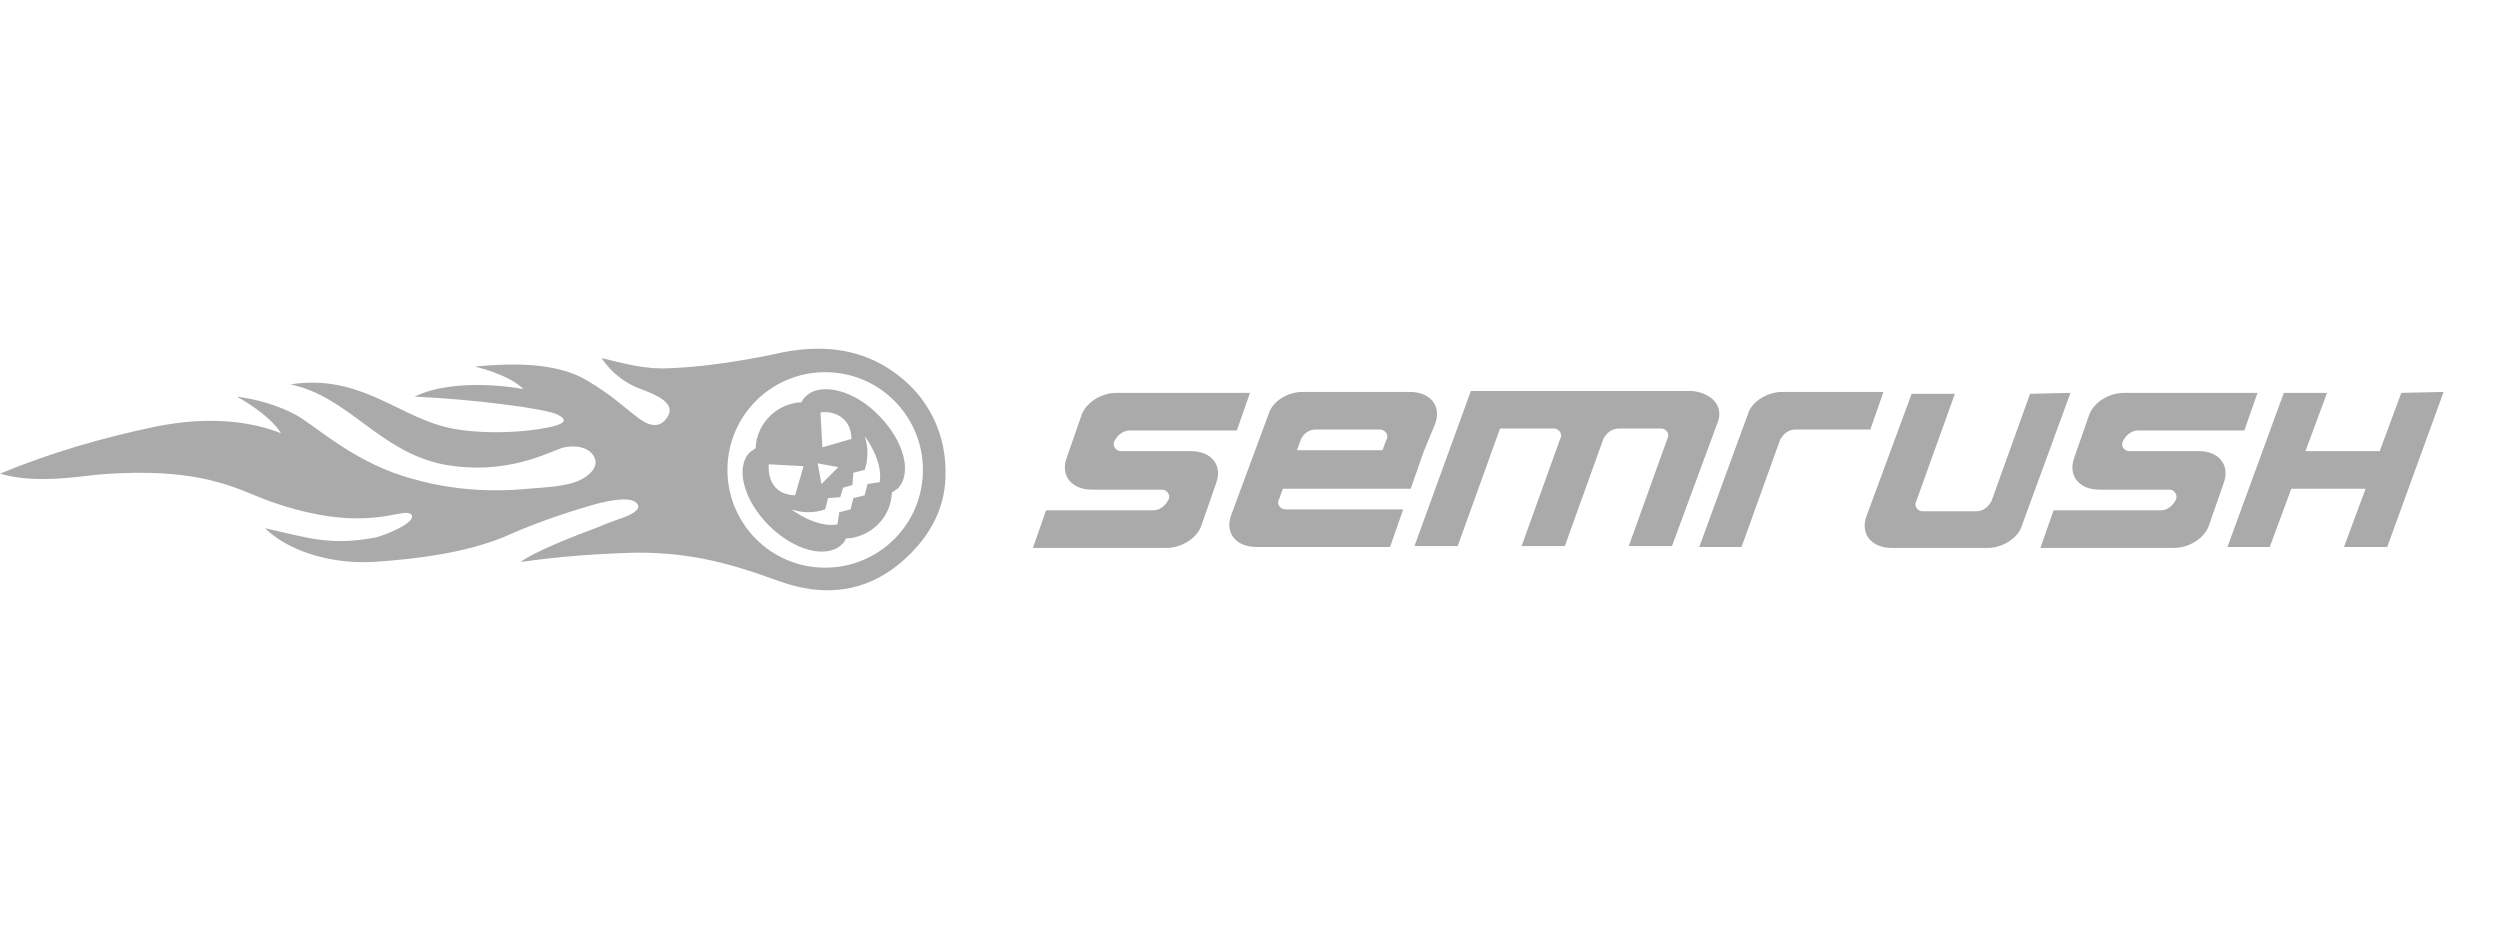 <?xml version="1.0" encoding="UTF-8"?>
<svg xmlns="http://www.w3.org/2000/svg" xmlns:xlink="http://www.w3.org/1999/xlink" version="1.1" id="Camada_1" x="0px" y="0px" viewBox="0 0 266 100" style="enable-background:new 0 0 266 100;" xml:space="preserve">
<style type="text/css">
	.st0{fill:none;}
	.st1{fill:#AAAAAA;}
</style>
<g>
	<rect class="st0" width="266" height="100"></rect>
</g>
<path class="st1" d="M83.2,37.5c0,0-6.8,1.6-12.7,1.7c-2.5,0-4.7-0.7-6.5-1.1c1,1.5,2.5,2.7,4.2,3.3c1.6,0.6,3.8,1.5,2.8,3  c-1.1,1.7-2.8,0.3-3.3-0.1c-1.6-1.2-2.4-2.1-5.2-3.8c-3.2-1.9-7.6-1.9-12-1.5c0,0,3.6,0.8,5.2,2.4c0,0-7-1.4-11.6,0.8  c6.6,0.3,14,1.3,15.2,1.9s0.7,1-0.6,1.3c-3,0.7-8.4,0.9-11.8-0.1c-4.9-1.4-9-5.5-16-4.4c6.2,1.3,9.4,7.1,16.2,8.5  C54,50.7,58.5,48,60,47.6c1.5-0.3,2.9,0.1,3.3,1.2s-1,2.3-2.8,2.7c-1.4,0.3-1.8,0.3-4.3,0.5c-4.1,0.4-8.2,0.1-12.1-1  c-6.3-1.6-10.6-5.8-12.7-6.9c-1.9-1-4-1.6-6.2-1.9c0,0,3.4,1.8,4.7,3.9c-3-1.2-7.5-1.9-13.4-0.7C10.8,46.6,5.3,48.2,0,50.4  c3.7,1.1,8.4,0.3,10.4,0.1c11-0.9,14.7,1.5,18.2,2.8c10.7,3.8,14.4,0.4,15.2,1.5c0.5,0.8-2.9,2.2-3.9,2.4c-4.8,0.9-7.2,0-11.7-1  c2.2,2.2,6.5,3.8,11.3,3.6c4.9-0.3,10.1-1,14.2-2.7c2.9-1.3,6-2.4,9.1-3.3c1-0.3,4.3-1.2,5-0.2c0.4,0.5-0.3,1-1.3,1.4  c-0.8,0.3-2,0.7-2.9,1.1c-2.4,0.9-6.8,2.6-8.2,3.7c4.1-0.6,8.3-0.9,12.4-1c6.1,0,10.3,1.3,15,3c4.9,1.8,9.3,1.2,13-1.9  c3.3-2.8,4.9-6.1,4.8-9.8c0-3.5-1.4-6.8-3.9-9.2C93.2,37.6,88.8,36.4,83.2,37.5z M87.8,60.4c-5.8,0-10.4-4.7-10.4-10.4  c0-5.8,4.7-10.4,10.4-10.4c5.8,0,10.4,4.7,10.4,10.4C98.2,55.8,93.5,60.4,87.8,60.4L87.8,60.4z M85.7,42.2c-0.2,0.2-0.3,0.3-0.4,0.6  c-2.6,0.1-4.8,2.2-4.9,4.9c-0.2,0.1-0.4,0.3-0.6,0.4c-1.6,1.6-0.7,5.1,2,7.8c2.7,2.7,6.2,3.6,7.8,2c0.2-0.2,0.3-0.3,0.4-0.6  c2.6-0.1,4.8-2.2,4.9-4.9c0.2-0.1,0.4-0.3,0.6-0.4c1.6-1.6,0.7-5.1-2-7.8C90.9,41.5,87.3,40.6,85.7,42.2z M90.6,46.7l-3.1,0.9  l-0.2-3.7C87.3,43.8,90.5,43.5,90.6,46.7z M89.2,49.7l-1.8,1.8L87,49.3L89.2,49.7z M81.8,49.4l3.7,0.2l-0.9,3.1  C81.4,52.6,81.8,49.4,81.8,49.4L81.8,49.4z M93.6,51.3l-1.3,0.2l-0.3,1.2l-1.2,0.3l-0.3,1.2l-1.2,0.3l-0.2,1.3  c-2.3,0.4-4.9-1.6-4.9-1.6c1.2,0.4,2.4,0.4,3.6,0l0.3-1.2l1.3-0.1l0.3-1l1-0.3l0.1-1.3L92,50c0.4-1.2,0.4-2.4,0-3.6  C92,46.4,94,49,93.6,51.3L93.6,51.3z M182.7,45.1l-4.8,13h-4.6l4.1-11.4c0.2-0.4,0.1-0.8-0.3-1c-0.1-0.1-0.3-0.1-0.4-0.1h-4.5  c-0.7,0-1.3,0.5-1.6,1.1l-4.1,11.4h-4.6l4.1-11.4c0.2-0.3,0.1-0.8-0.3-1c-0.1-0.1-0.3-0.1-0.4-0.1h-5.7l-4.5,12.5h-4.6l6-16.5H180  C182.2,41.8,183.5,43.3,182.7,45.1z M220.3,41.8l-5.2,14.2c-0.4,1.3-2.1,2.3-3.6,2.3h-10.2c-2.2,0-3.4-1.5-2.7-3.4l4.8-13h4.6  l-4.1,11.4c-0.2,0.3-0.1,0.8,0.3,1c0.1,0.1,0.3,0.1,0.4,0.1h5.7c0.7,0,1.3-0.5,1.6-1.1l4.1-11.4L220.3,41.8L220.3,41.8z M152.7,45.1  c0.7-1.9-0.5-3.4-2.7-3.4h-11.4c-1.6,0-3.2,1-3.6,2.3l0,0L131,54.8c-0.7,1.9,0.5,3.4,2.7,3.4h14.2l1.4-4h-12.5  c-0.4,0-0.8-0.3-0.8-0.7c0-0.1,0-0.3,0.1-0.4l0.4-1.1h13.6l1.4-4L152.7,45.1z M147.5,46.8l-0.4,1.1H138l0.4-1.1  c0.3-0.7,0.9-1.1,1.6-1.1h6.8c0.4,0,0.8,0.3,0.8,0.7C147.6,46.6,147.6,46.7,147.5,46.8L147.5,46.8z M260,41.7l-6,16.5h-4.6l2.3-6.2  h-7.9l-2.3,6.2H237l6-16.4h4.6l-2.3,6.2h7.9l2.3-6.2L260,41.7L260,41.7z M199,45.7H191c-0.7,0-1.3,0.5-1.6,1.1l-4.1,11.4h-4.5  L186,44c0.4-1.3,2.1-2.3,3.6-2.3h10.8L199,45.7L199,45.7z M129.4,51.4l-1.6,4.6c-0.5,1.3-2.1,2.3-3.7,2.3h-14.2l1.4-4h11.4  c0.7,0,1.3-0.5,1.6-1.1c0.2-0.3,0.1-0.8-0.3-1c-0.1-0.1-0.3-0.1-0.4-0.1h-7.4c-2.2,0-3.4-1.5-2.7-3.4l1.6-4.6  c0.5-1.3,2.1-2.3,3.7-2.3h14.2l-1.4,4h-11.4c-0.7,0-1.3,0.5-1.6,1.1l0,0c-0.2,0.3-0.1,0.8,0.3,1c0.1,0.1,0.3,0.1,0.4,0.1h7.4  C128.9,48,130.1,49.5,129.4,51.4z M236.6,51.4l-1.6,4.6c-0.5,1.3-2.1,2.3-3.7,2.3h-14.2l1.4-4h11.4c0.7,0,1.3-0.5,1.6-1.1  c0.2-0.4,0-0.8-0.3-1c-0.1-0.1-0.3-0.1-0.4-0.1h-7.4c-2.2,0-3.4-1.5-2.7-3.4l1.6-4.6l0,0c0.5-1.3,2.1-2.3,3.7-2.3h14.2l-1.4,4h-11.3  c-0.7,0-1.3,0.5-1.6,1.1c-0.2,0.4-0.1,0.8,0.3,1c0.1,0.1,0.3,0.1,0.4,0.1h7.4C236.1,48,237.3,49.5,236.6,51.4z"></path>
</svg>
